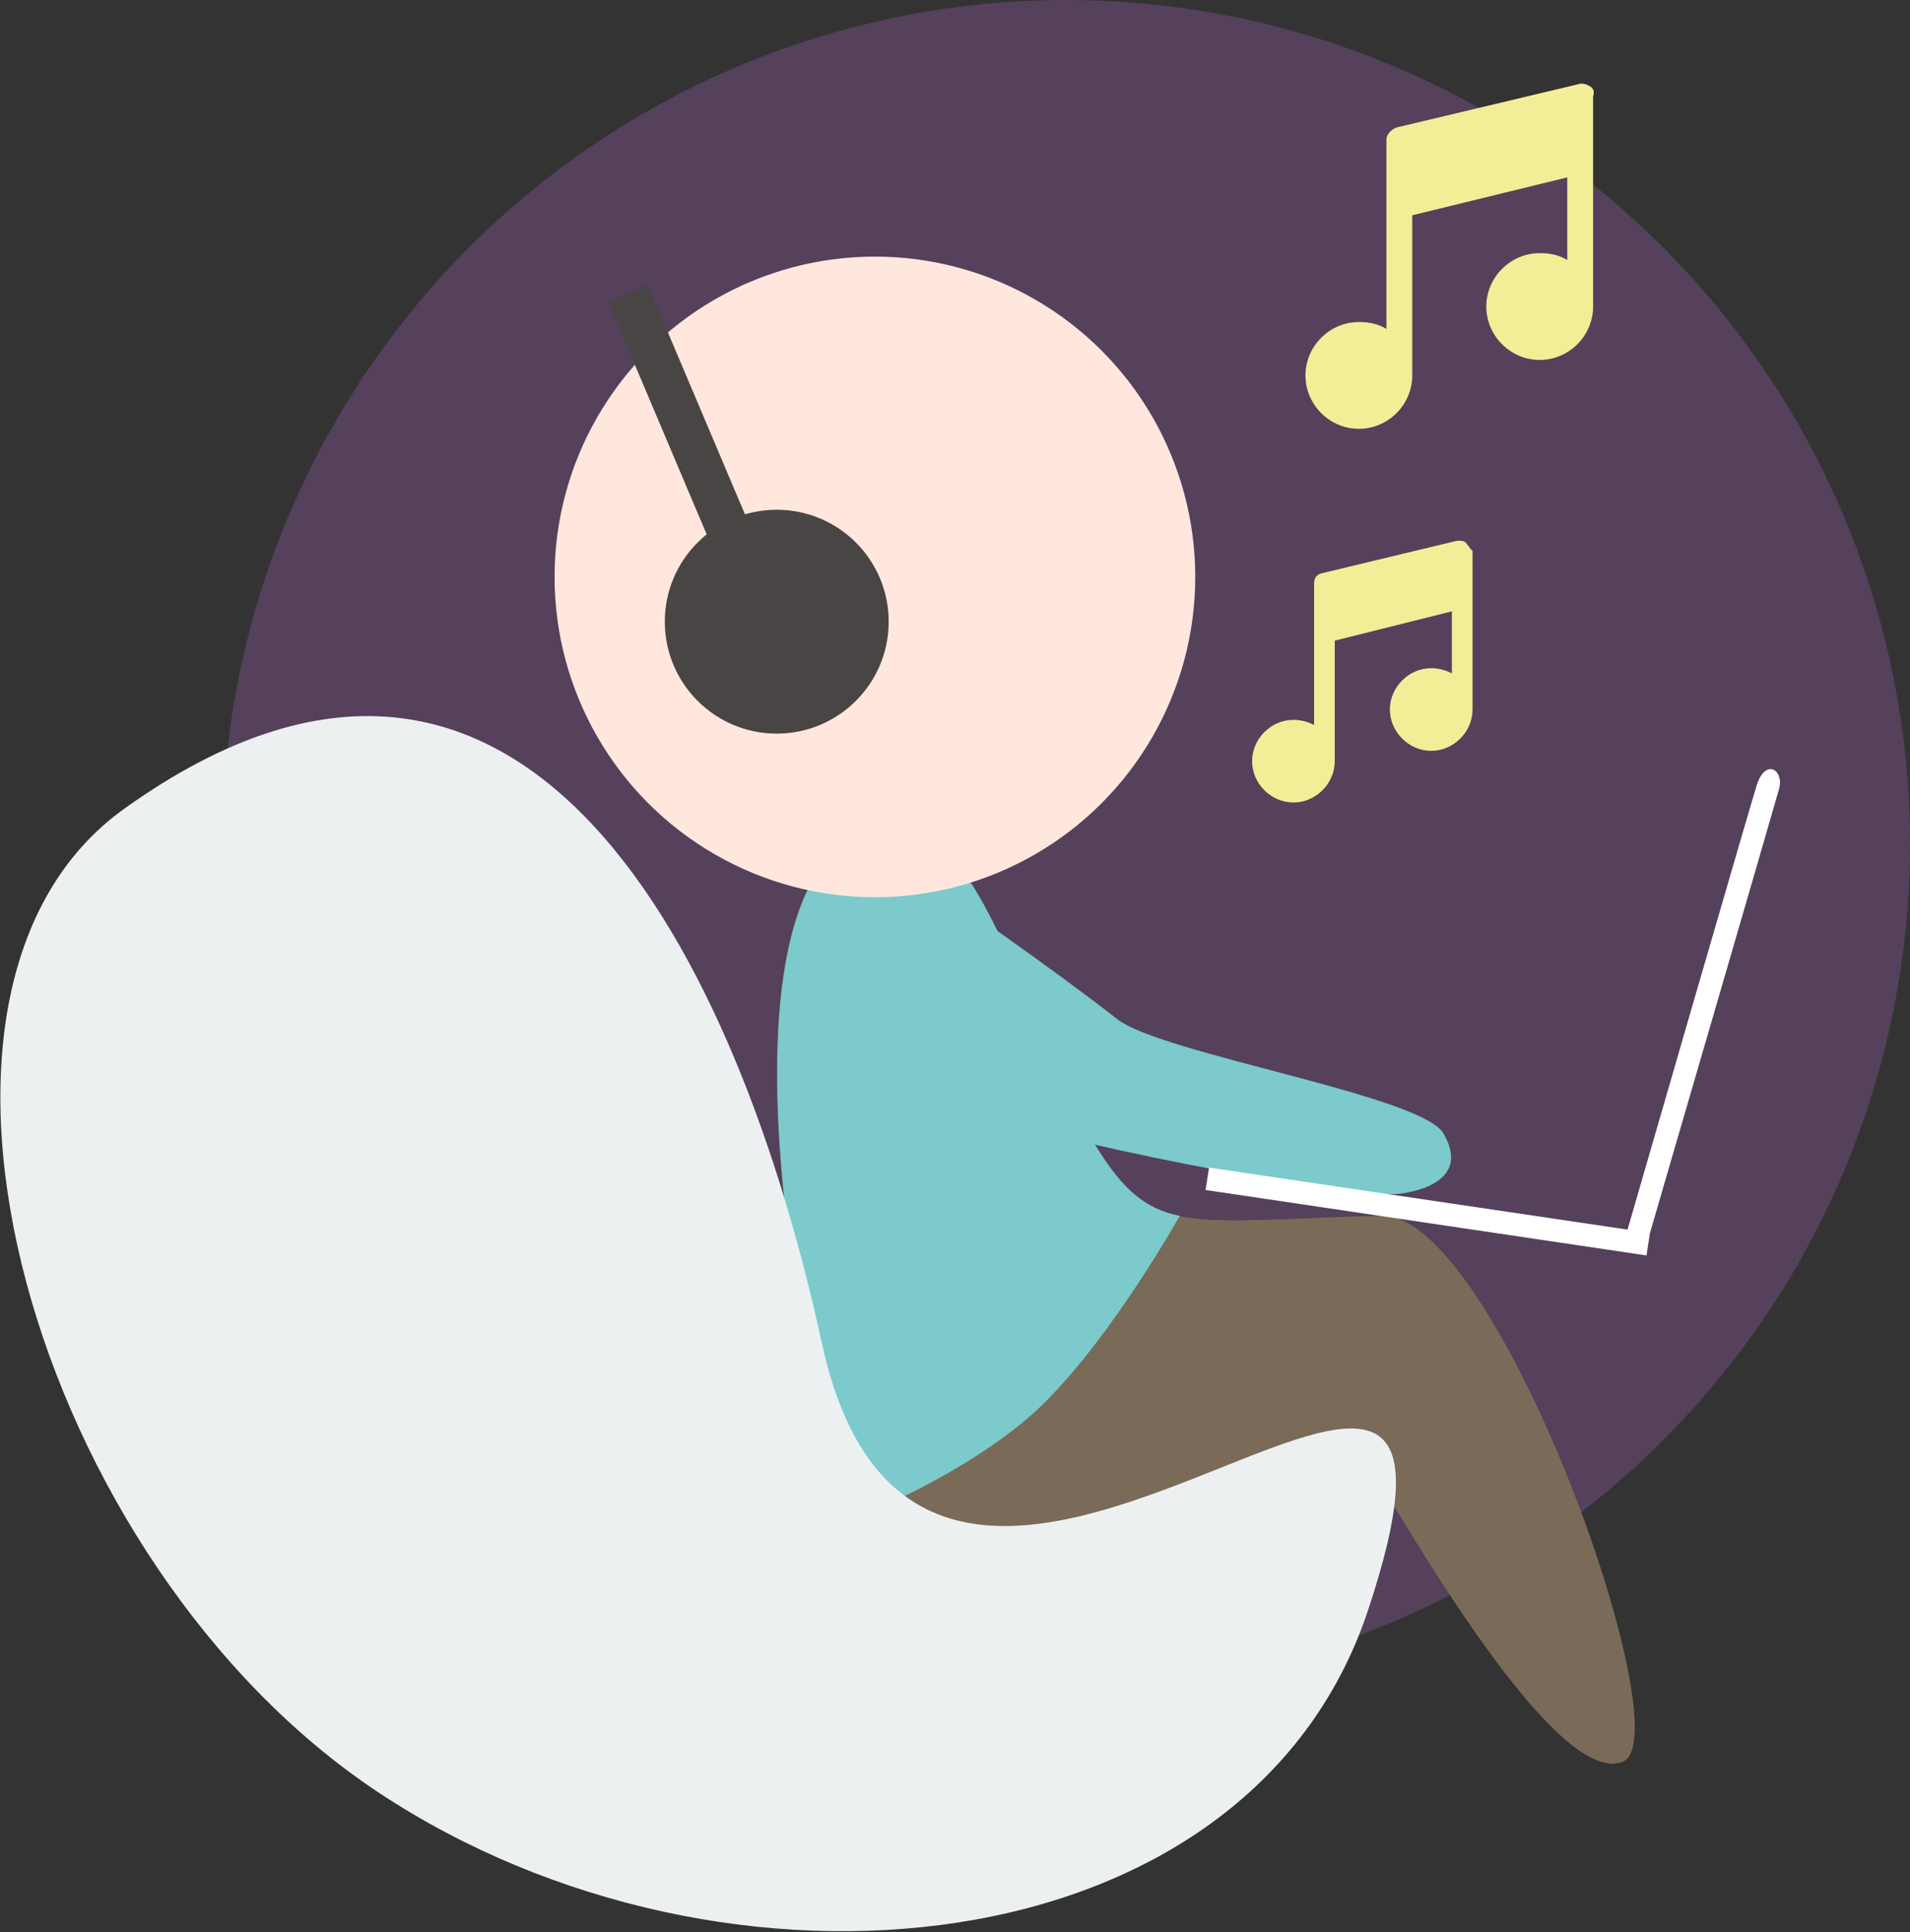 <?xml version="1.0" encoding="utf-8"?>
<!-- Generator: Adobe Illustrator 19.0.0, SVG Export Plug-In . SVG Version: 6.00 Build 0)  -->
<svg version="1.1" id="Layer_1" xmlns="http://www.w3.org/2000/svg" xmlns:xlink="http://www.w3.org/1999/xlink" x="0px" y="0px"
	 width="110.9px" height="112.2px" viewBox="0 0 110.9 112.2" style="enable-background:new 0 0 110.9 112.2;" xml:space="preserve"
	>
<rect x="0" y="0" width="110.9" height="112.2" fill="#333333" stroke="none"/>
<style type="text/css">
	.st0{fill:#55415B;}
	.st1{fill:#7A6A58;}
	.st2{fill:#7CCACB;}
	.st3{fill-rule:evenodd;clip-rule:evenodd;fill:#FFE7DE;}
	.st4{fill:#ECF0F1;}
	.st5{fill:#FFFFFF;}
	.st6{fill:#4A4545;}
	.st7{fill:#F2EE97;}
</style>
<circle class="st0" cx="61.9" cy="49" r="49"/>
<g>
	<defs>
		<circle id="SVGID_1_" cx="61.9" cy="49" r="49"/>
	</defs>
	<clipPath id="SVGID_2_">
		<use xlink:href="#SVGID_1_"  style="overflow:visible;"/>
	</clipPath>
</g>
<g>
	<g>
		<g>
			<path class="st1" d="M52.5,48.1c-13-1-5.5,36.2-2.5,40.4c6,8.5,26.4-8.6,29-4.3c2.6,4.3,11.3,19.6,15.2,18.1
				c3.6-1.3-7.3-31.9-14-31.7c-11.4,0.3-13.2,1.3-16.6-4C60.2,61.1,57.1,48.4,52.5,48.1z"/>
		</g>
		<g>
			<path class="st1" d="M52.5,48.1c-13-1-5.5,36.2-2.5,40.4c6,8.5,26.4-8.6,29-4.3c2.6,4.3,11.3,19.6,15.2,18.1
				c3.6-1.3-7.3-31.9-14-31.7c-11.4,0.3-13.2,1.3-16.6-4C60.2,61.1,57.1,48.4,52.5,48.1z"/>
			<path class="st2" d="M60.7,81.4c4-4,7.8-10.8,7.8-10.8c-2-0.4-3.3-1.5-4.9-4.1c-3.4-5.4-6.4-18.1-11.1-18.4
				c-12.7-0.9-5.8,34.6-2.7,40C49.8,88.1,56.7,85.4,60.7,81.4z"/>
			<circle class="st3" cx="50.8" cy="33.5" r="18.6"/>
		</g>
		<path class="st2" d="M55.1,52.1c0,0,5.7,3.9,9.8,7.1c2.6,2,17.6,4.4,18.9,6.6c1.3,2.2-0.4,3.2-2.4,3.5c-2,0.4-17.5-2.3-25.2-4.8"
			/>
	</g>
	<path class="st4" d="M47.7,77.9c6.2,28.9,41.3-13.1,31.7,15.7c-7,20.8-37.3,23.8-57.4,10.5S-7.6,57.4,7.3,46.9
		C30.6,30.3,42.9,55.9,47.7,77.9z"/>
	<path class="st5" d="M102,45.6c-0.5,1.6-7.5,25.8-7.5,25.8l-24.3-3.6l-0.2,1.3l25.6,3.8l0.2-1.3c0,0,7.2-24.7,7.5-25.8
		C103.6,44.7,102.5,44,102,45.6z"/>
</g>
<circle class="st6" cx="45.1" cy="36.1" r="6.5"/>
<rect x="39.3" y="16.2" transform="matrix(0.921 -0.39 0.39 0.921 -7.197 17.939)" class="st6" width="2.5" height="21"/>
<g>
	<path class="st7" d="M85.1,31.5c-0.1-0.1-0.3-0.1-0.5-0.1l-7.9,1.9c-0.3,0.1-0.4,0.3-0.4,0.6v2v0.8v5.4c-0.4-0.2-0.8-0.3-1.2-0.3
		c-1.3,0-2.4,1.1-2.4,2.4c0,1.3,1.1,2.4,2.4,2.4c1.3,0,2.4-1.1,2.4-2.4c0-0.1,0-0.1,0-0.2c0,0,0-0.1,0-0.1v-6.7l6.8-1.7v3.6
		c-0.4-0.2-0.8-0.3-1.2-0.3c-1.3,0-2.4,1.1-2.4,2.4s1.1,2.4,2.4,2.4c1.3,0,2.4-1.1,2.4-2.4c0-0.1,0-0.1,0-0.2c0,0,0-0.1,0-0.1v-6.1
		v-1.9V32C85.3,31.8,85.2,31.6,85.1,31.5z"/>
</g>
<g>
	<path class="st7" d="M92.3,5c-0.2-0.1-0.4-0.2-0.7-0.1L81.1,7.4c-0.3,0.1-0.6,0.4-0.6,0.7v2.7v1.1v7.2c-0.5-0.3-1-0.4-1.6-0.4
		c-1.7,0-3.1,1.4-3.1,3.1c0,1.7,1.4,3.1,3.1,3.1c1.7,0,3.1-1.4,3.1-3.1c0-0.1,0-0.2,0-0.3c0,0,0-0.1,0-0.1v-8.9l9-2.2v4.8
		c-0.5-0.3-1-0.4-1.6-0.4c-1.7,0-3.1,1.4-3.1,3.1s1.4,3.1,3.1,3.1c1.7,0,3.1-1.4,3.1-3.1c0-0.1,0-0.2,0-0.3c0,0,0-0.1,0-0.1V9.4V6.8
		V5.6C92.6,5.3,92.5,5.1,92.3,5z"/>
</g>
</svg>
